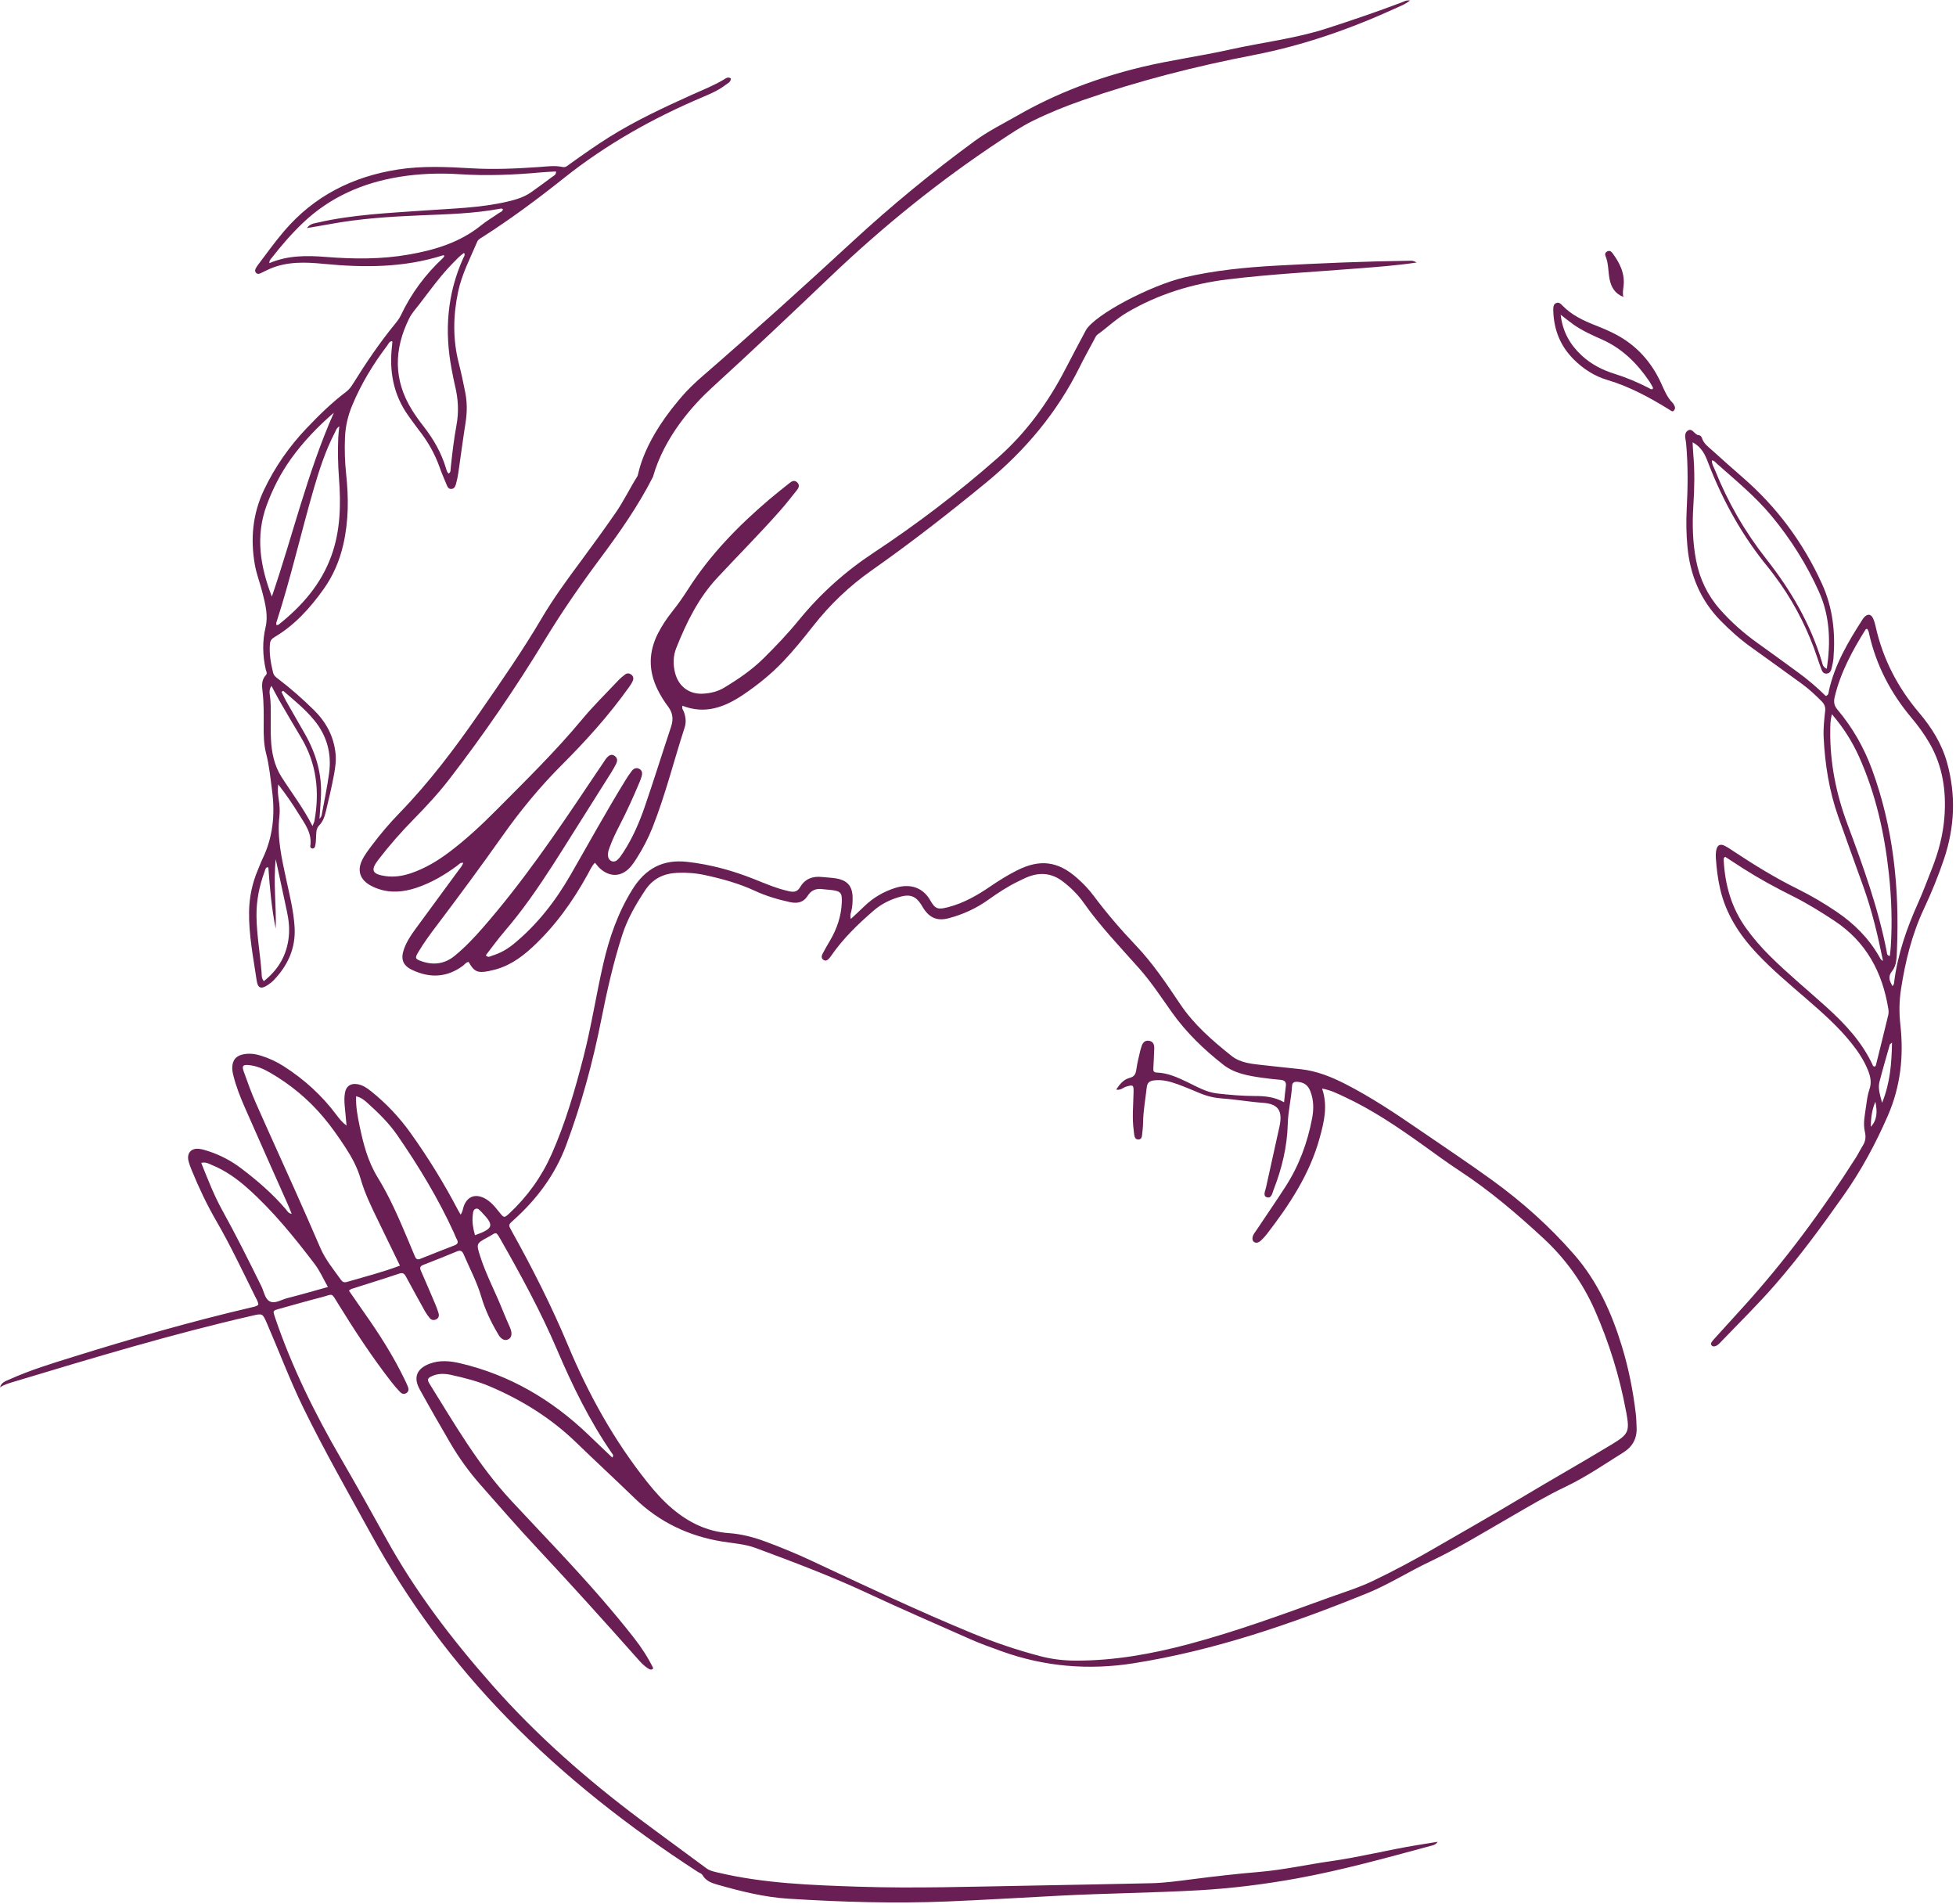 <?xml version="1.0" encoding="UTF-8" standalone="no"?><svg xmlns="http://www.w3.org/2000/svg" xmlns:xlink="http://www.w3.org/1999/xlink" fill="#691e54" height="935.8" preserveAspectRatio="xMidYMid meet" version="1" viewBox="0.0 -0.2 961.7 935.8" width="961.7" zoomAndPan="magnify"><g id="change1_1"><path d="M0,681.75c0.68-2.52,2.88-3.09,4.82-3.96c10.04-4.52,20.56-7.72,31.05-10.99c28.85-8.99,57.87-17.35,87.3-24.24 c1.26-0.3,2.57-0.42,3.85-1.38c-0.05-1.53-0.97-2.85-1.64-4.22c-6.15-12.44-12.09-25-19.05-37.03 c-4.57-7.89-8.48-16.13-11.94-24.57c-0.66-1.6-1.3-3.24-1.71-4.91c-0.91-3.78,1.27-6.32,5.13-5.94c1.56,0.16,3.11,0.66,4.62,1.15 c5.83,1.9,11.21,4.71,16.08,8.4c7.98,6.03,15.53,12.55,22.05,20.19c0.7,0.82,1.16,1.99,2.85,2.21c-0.72-1.75-1.33-3.32-2.01-4.86 c-6.98-15.73-14.02-31.43-20.93-47.19c-2.26-5.16-4.36-10.4-5.72-15.9c-0.35-1.41-0.64-2.82-0.55-4.28 c0.22-3.55,1.98-5.5,5.52-6.19c2.92-0.57,5.77-0.19,8.56,0.67c4.03,1.25,7.81,3.02,11.36,5.3c9.96,6.4,18.6,14.22,25.7,23.72 c1.44,1.93,2.93,3.81,5.05,5.37c-0.3-3.24-0.62-6.47-0.91-9.71c-0.19-2.17-0.26-4.35,0.14-6.49c0.59-3.19,2.73-4.66,5.95-4.19 c2.68,0.39,4.85,1.87,6.88,3.5c7.39,5.91,13.83,12.73,19.34,20.42c8.68,12.14,16.51,24.8,23.42,38.03 c0.33,0.63,0.71,1.23,1.27,2.19c1.01-1.4,1.07-2.82,1.52-4.08c1.7-4.73,5.49-6.29,10.03-4.06c3.21,1.58,5.36,4.35,7.54,7.05 c2.24,2.77,2.3,2.85,4.87,0.47c8.91-8.29,15.87-18.03,20.79-29.13c6.81-15.38,11.46-31.5,15.65-47.76 c3.86-14.99,6.2-30.31,9.64-45.39c2.97-13.03,7.25-25.47,14.43-36.98c6.4-10.26,14.95-14.84,26.85-13.53 c11.43,1.27,22.4,4.28,33.06,8.53c5.64,2.25,11.2,4.65,17.19,5.95c2.51,0.54,4.07,0.14,5.39-2.11c2.4-4.08,6.17-5.42,10.75-4.92 c2.3,0.26,4.63,0.31,6.91,0.7c5.6,0.96,8.04,3.84,8.1,9.5c0.02,2.31-0.1,4.63-0.71,6.89c-0.26,0.96-0.63,1.91-0.18,3.55 c2.4-2.25,4.61-4.26,6.75-6.34c4.35-4.2,9.41-7.13,15.18-8.95c7.65-2.4,13.78,0.16,17.15,6.16c2.48,4.42,3.91,4.6,9.01,3.26 c7.54-1.99,14.15-5.79,20.51-10.13c4.19-2.86,8.47-5.54,13-7.83c11.44-5.79,20.37-4.62,29.89,3.91c2.81,2.52,5.44,5.22,7.7,8.24 c6.42,8.59,13.37,16.73,20.77,24.48c8.45,8.84,15.21,18.94,21.97,29.03c6.79,10.13,15.87,17.98,25.27,25.47 c4.6,3.67,10.46,3.94,16.06,4.61c6.03,0.72,12.08,1.25,18.12,1.94c7.73,0.89,14.83,3.72,21.69,7.22 c12.66,6.47,24.45,14.33,36.14,22.35c12.05,8.27,24.22,16.36,36.06,24.92c14.8,10.71,28.38,22.83,40.41,36.65 c11.46,13.16,18.43,28.63,23.45,45.08c3.3,10.8,5.49,21.88,6.82,33.1c0.27,2.29,0.31,4.62,0.41,6.93 c0.22,5.25-2.03,9.32-6.39,12.04c-9.44,5.9-18.62,12.24-28.72,17.03c-9.16,4.34-17.82,9.56-26.6,14.61 c-13.28,7.64-26.35,15.7-40.22,22.26c-10.32,4.88-19.96,11.1-30.57,15.4c-37.18,15.1-75.03,28.13-114.8,34.42 c-22.03,3.48-43.86,1.71-65.01-5.94c-5.16-1.87-10.35-3.71-15.36-5.93c-16.91-7.51-33.89-14.84-50.66-22.67 c-17.82-8.32-36.24-15.23-54.67-22.08c-5.35-1.99-10.99-2.33-16.56-3.22c-16.43-2.65-30.95-9.54-42.91-21.13 c-9.56-9.27-19.34-18.29-28.9-27.55c-12.33-11.94-26.62-20.81-42.32-27.52c-6.14-2.63-12.6-4.25-19.09-5.69 c-3.09-0.68-6.33-0.85-9.39,0.52c-2.35,1.06-2.64,1.7-1.24,3.95c12.3,19.75,23.9,39.89,39.94,57.16 c14.87,16,30.12,31.66,44.44,48.19c5.5,6.35,10.87,12.79,16.04,19.4c3.66,4.68,6.9,9.63,9.52,14.96c-0.95,1.17-1.83,0.53-2.66,0.02 c-1.86-1.16-3.35-2.75-4.79-4.38c-16.52-18.62-33.19-37.09-50.19-55.27c-9.29-9.93-18.21-20.21-27.21-30.41 c-5.66-6.42-10.68-13.33-14.99-20.73c-5.1-8.75-10.16-17.52-15.04-26.39c-3.21-5.82-1.4-10.19,4.94-12.55 c4.94-1.84,9.95-1.39,14.96-0.21c24.45,5.73,45.24,18,63.23,35.3c3.84,3.69,7.7,7.36,11.58,11.06c0.87-1.08,0.18-1.63-0.19-2.16 c-10.98-15.92-19.42-33.2-26.98-50.91c-8.03-18.8-17.79-36.69-27.89-54.41c-2.15-3.78-2.05-3.19-5.18-1.35 c-0.37,0.22-0.76,0.41-1.14,0.62c-5.47,2.99-5.55,3.02-3.6,9.15c2.95,9.25,7.59,17.82,11.15,26.82c1.06,2.69,2.26,5.32,3.4,7.98 c0.46,1.07,0.87,2.14,0.87,3.33c-0.01,1.25-0.44,2.24-1.63,2.82c-1.2,0.59-2.28,0.29-3.24-0.45c-1.06-0.81-1.63-2.01-2.28-3.14 c-3.22-5.52-5.9-11.29-7.71-17.42c-2.14-7.26-5.7-13.9-8.66-20.81c-0.72-1.69-1.61-2.12-3.34-1.4c-5.47,2.27-10.97,4.48-16.5,6.61 c-1.67,0.64-1.78,1.49-1.13,2.97c2.39,5.42,4.72,10.88,7.03,16.34c0.62,1.46,1.18,2.96,1.62,4.48c0.34,1.19,0.08,2.36-1.14,2.97 c-1.14,0.57-2.33,0.44-3.16-0.55c-0.92-1.1-1.77-2.3-2.47-3.55c-3.1-5.56-6.14-11.15-9.18-16.74c-0.74-1.36-1.38-2.3-3.33-1.65 c-7.81,2.62-15.68,5.04-23.53,7.55c-0.38,0.12-0.69,0.46-1.26,0.86c2.58,3.72,5.1,7.41,7.68,11.06 c7.36,10.41,14.17,21.15,19.73,32.64c0.57,1.17,1.12,2.35,1.6,3.56c0.47,1.18,0.4,2.31-0.76,3.07c-1.17,0.77-2.3,0.34-3.14-0.55 c-1.49-1.57-2.91-3.21-4.24-4.92c-9.52-12.24-18.01-25.18-26.14-38.36c-3.65-5.92-2.29-4.78-8.4-3.22 c-6.86,1.76-13.66,3.72-20.49,5.62c-3.39,0.94-3.3,0.93-2.17,4.28c8.25,24.35,19.59,47.25,32.47,69.44 c7.55,13.01,14.91,26.13,22.18,39.3c14.41,26.12,32.41,49.59,52.1,71.9c21.84,24.76,46.48,46.37,72.83,66.11 c10.77,8.06,21.68,15.94,32.47,23.98c1.72,1.28,3.64,1.63,5.61,2.1c22.68,5.38,45.79,6.19,68.95,6.96 c28.09,0.93,56.14-0.04,84.21-0.51c19.97-0.33,39.93-0.78,59.9-1.19c6.67-0.14,13.27-1.07,19.86-1.91 c11.05-1.42,22.1-2.71,33.21-3.63c11.97-1,23.72-3.66,35.6-5.34c14.04-1.99,27.8-5.49,41.78-7.79c3.26-0.54,6.52-1.05,10.46-1.69 c-1.09,1.54-2.2,1.68-3.14,1.93c-21.91,5.9-43.77,12.02-66.12,16.08c-15.94,2.89-31.99,4.9-48.2,5.82 c-22.68,1.28-45.4,1.47-68.08,2.64c-18.5,0.96-36.98,2.09-55.49,2.86c-26.07,1.08-52.09,0.27-78.09-1.35 c-11.88-0.74-23.42-3.62-34.83-6.87c-2.9-0.83-5.8-1.77-7.49-4.73c-0.44-0.78-1.63-1.14-2.48-1.69 c-33.73-21.89-65.26-46.55-93.39-75.36c-26.53-27.17-48.93-57.45-67.23-90.77c-11.21-20.41-22.76-40.63-33.01-61.56 c-6.68-13.65-12.01-27.89-18.05-41.81c-2.18-5.02-2.14-4.97-7.43-3.76C84.33,655.63,45.59,667.33,6.84,679 C4.51,679.7,2.14,680.37,0,681.75z M631.34,541.62c0.33-3.05,0.53-5.5,0.87-7.93c0.29-2.05-0.59-2.91-2.56-3.08 c-3.02-0.27-6.05-0.59-9.05-1.02c-6.76-0.96-13.61-2.09-19.12-6.4c-9.48-7.42-18.14-15.72-25.17-25.6 c-5.28-7.42-10.28-15.08-16.34-21.9c-9.32-10.49-19.05-20.61-27.16-32.13c-2.83-4.03-6.36-7.49-10.3-10.5 c-5.17-3.95-10.78-4.61-16.79-2.34c-1.75,0.66-3.43,1.54-5.12,2.35c-5.23,2.52-10.06,5.72-14.77,9.08 c-5.84,4.16-12.26,7.09-19.16,8.95c-5.72,1.55-9.47,0.04-12.68-4.85c-0.4-0.6-0.72-1.26-1.11-1.86c-2.56-3.96-5.37-5.12-9.99-3.87 c-4.94,1.33-9.45,3.52-13.37,6.91c-7.69,6.64-14.95,13.67-20.78,22.06c-0.33,0.47-0.64,0.97-1.04,1.39 c-0.71,0.74-1.5,1.48-2.63,0.87c-1.32-0.72-1.23-1.95-0.68-3.02c1.12-2.19,2.37-4.31,3.62-6.43c3.44-5.83,5.6-12.06,5.87-18.86 c0.2-4.8-0.48-5.56-5.11-6.16c-1.43-0.19-2.89-0.21-4.32-0.41c-3.17-0.44-5.59,0.46-7.37,3.31c-2.02,3.22-5.01,3.86-8.7,3.06 c-5.96-1.3-11.77-3.02-17.29-5.58c-7.79-3.61-16-5.86-24.35-7.68c-4.55-0.99-9.14-1.35-13.8-1.13c-6.63,0.31-11.9,2.81-15.7,8.52 c-4.58,6.9-8.7,13.99-11.26,21.92c-4.45,13.78-7.61,27.88-10.42,42.07c-4.15,20.88-9.74,41.35-17.18,61.32 c-5.44,14.61-14.44,26.6-25.92,36.9c-2.6,2.33-2.6,2.25-0.78,5.52c10.14,18.2,19.54,36.76,27.59,56 c10.09,24.13,22.68,46.85,39.05,67.35c3.71,4.64,7.65,9.07,12.2,12.92c8.05,6.81,17.16,11.29,27.79,12.04 c6.29,0.44,12.22,2,18.09,4.18c7.6,2.82,15.08,5.89,22.42,9.32c26.32,12.3,52.56,24.77,79.44,35.82 c10.85,4.46,21.92,8.21,33.26,11.18c5.61,1.47,11.36,2.16,17.17,2.18c19.09,0.07,37.64-3.27,56.04-8.19 c23.36-6.25,46.02-14.55,68.7-22.79c7.2-2.61,14.59-4.86,21.47-8.15c10.42-4.99,20.65-10.45,30.64-16.25 c14-8.13,28.11-16.07,42-24.42c14.87-8.94,30-17.44,44.84-26.44c8.41-5.1,8.93-6.25,7.21-15.83c-0.05-0.28-0.14-0.56-0.19-0.85 c-3.16-16.99-8.26-33.36-15.21-49.19c-5.97-13.61-14.47-25.41-25.28-35.43c-12.95-12-26.38-23.46-41.2-33.18 c-6.04-3.96-11.88-8.26-17.75-12.47c-12.47-8.94-25.14-17.55-39.13-24.04c-3.34-1.55-6.63-3.24-10.8-3.96 c2.92,8.52,0.97,16.38-1.17,24.2c-4.87,17.8-14.83,32.83-25.91,47.22c-0.7,0.92-1.5,1.77-2.3,2.6c-0.5,0.51-1.04,1.03-1.66,1.38 c-0.77,0.44-1.64,0.56-2.45-0.04c-0.81-0.61-0.83-1.47-0.67-2.35c0.25-1.33,1.16-2.31,1.88-3.39c4.74-7.1,9.57-14.13,14.21-21.3 c6.69-10.33,10.89-21.68,13.17-33.73c0.84-4.43,0.84-8.87-0.86-13.25c-1.13-2.93-2.98-4.33-6.08-4.64 c-1.85-0.19-2.83,0.27-2.94,2.11c-0.36,6.21-1.93,12.28-2.09,18.52c-0.29,11.26-2.91,22.04-7,32.48c-0.61,1.57-1,4.45-3.42,3.56 c-1.88-0.69-0.64-3.1-0.3-4.66c2.16-10.03,4.48-20.03,6.64-30.06c1.67-7.76-0.58-11.16-8.25-11.67 c-6.65-0.45-13.19-1.67-19.83-2.11c-3.77-0.25-7.43-1.1-10.94-2.56c-3.74-1.55-7.46-3.15-11.26-4.52 c-3.67-1.32-7.44-2.32-11.42-1.82c-2.08,0.26-3.3,1.05-3.56,3.45c-0.64,5.75-1.71,11.44-1.8,17.25c-0.03,2.16-0.3,4.33-0.53,6.49 c-0.12,1.1-0.67,1.93-1.95,1.85c-1.01-0.06-1.55-0.74-1.75-1.64c-0.19-0.84-0.23-1.72-0.35-2.58c-0.89-6.35-0.22-12.71-0.1-19.07 c0.07-3.48-0.19-3.69-3.57-2.7c-1.53,0.44-2.76,1.97-4.99,1.46c1.83-2.73,3.71-4.99,6.64-5.74c2.48-0.63,3.02-2.11,3.32-4.34 c0.4-3,1.2-5.95,1.86-8.91c0.16-0.7,0.42-1.38,0.62-2.08c0.53-1.85,1.58-3.21,3.68-2.91c2.14,0.3,2.69,1.93,2.61,3.85 c-0.13,3.18-0.24,6.36-0.44,9.54c-0.09,1.35,0.06,2.17,1.73,2.23c5.33,0.18,10.06,2.34,14.78,4.59c4.81,2.3,9.48,5.09,14.92,5.7 c6.04,0.68,12.09,1.21,18.17,1.23C621.62,538.54,626.48,538.89,631.34,541.62z M196.64,621.94c-3.76-7.76-7.29-15.03-10.83-22.3 c-3.23-6.64-6.48-13.29-8.51-20.39c-1.62-5.66-4.37-10.67-7.54-15.53c-3.41-5.21-6.98-10.31-11.01-15.06 c-7.36-8.69-16.05-15.84-25.89-21.55c-3.25-1.89-6.72-3.41-10.55-3.76c-2.89-0.26-3.47,0.36-2.47,3.18 c1.83,5.18,3.71,10.35,5.92,15.37c6.36,14.42,12.93,28.75,19.36,43.14c4.19,9.37,8.32,18.77,12.39,28.2 c2.5,5.79,6.5,10.57,10.09,15.64c0.76,1.08,1.61,1.47,2.95,1.07C179.13,627.44,187.82,625.25,196.64,621.94z M98.93,571.41 c3.27,8.13,6.28,15.96,10.34,23.28c6.8,12.26,13.04,24.81,19.24,37.38c1.27,2.57,1.72,6.19,4.09,7.41c2.63,1.36,5.8-0.86,8.7-1.59 c6.53-1.63,12.98-3.54,19.93-5.46c-2.3-4.05-3.99-7.96-6.48-11.24c-10.07-13.23-20.52-26.17-32.99-37.28 c-5.32-4.74-11.09-8.82-17.73-11.51C102.62,571.82,101.24,570.88,98.93,571.41z M175.08,538.67c-0.17,5.2,0.73,9.76,1.65,14.26 c1.84,8.92,4.06,17.67,8.95,25.62c5.84,9.49,10.29,19.73,14.61,29.99c1.23,2.93,2.48,5.86,3.68,8.8c0.51,1.26,1.18,1.84,2.64,1.26 c5.63-2.27,11.28-4.47,16.93-6.67c1.58-0.61,1.88-1.53,1.04-3c-0.57-1-0.93-2.12-1.41-3.17c-7.72-16.89-17.32-32.7-27.84-47.95 c-4.04-5.86-9.12-10.84-14.39-15.59C179.39,540.8,177.76,539.33,175.08,538.67z M233.53,606.98c9.15-3.27,9.55-4.8,3.4-11.2 c-0.1-0.1-0.19-0.22-0.29-0.31c-0.84-0.74-1.57-1.99-2.86-1.44c-1.16,0.5-1.21,1.88-1.33,2.98 C232.05,600.3,232.56,603.53,233.53,606.98z"/><path d="M696.49,128.85c-10.27,1.53-19.78,2.18-29.28,2.93c-21.2,1.68-42.44,2.77-63.56,5.35c-17.59,2.15-34.16,7.27-49.51,16.26 c-5.28,3.1-9.65,7.35-14.57,10.89c-0.76,0.54-1.16,1.64-1.63,2.52c-2.39,4.46-4.87,8.88-7.11,13.42 c-11.12,22.41-26.83,41.1-46.09,56.9c-18.24,14.96-36.83,29.47-56.15,43.03c-11,7.72-20.56,16.87-28.83,27.41 c-4.65,5.92-9.37,11.76-14.56,17.23c-5.91,6.23-12.51,11.57-19.61,16.38c-9.25,6.26-18.9,9.92-30.04,5.55 c-0.47,1.35,0.38,2.12,0.7,3.02c0.89,2.52,1.22,5.03,0.37,7.65c-5.32,16.36-9.44,33.1-15.79,49.13c-2.14,5.4-4.81,10.52-7.94,15.4 c-0.78,1.22-1.58,2.43-2.5,3.55c-4.42,5.41-10.34,5.85-15.48,1.16c-0.84-0.77-1.52-1.73-2.4-2.75c-1.65,1.73-2.54,3.86-3.63,5.83 c-7.31,13.27-16.04,25.44-27.21,35.77c-5.94,5.5-12.45,9.9-20.56,11.46c-0.28,0.05-0.56,0.15-0.84,0.21 c-5.48,1.06-7.21,0.28-9.85-4.48c-1.27,0.07-1.9,1.18-2.78,1.83c-7.89,5.86-16.28,6.19-24.96,2.09c-4.69-2.22-5.81-5.4-4.01-10.38 c1.29-3.58,3.38-6.72,5.6-9.75c7-9.58,14.05-19.12,21.06-28.69c0.84-1.15,1.9-2.17,2.41-3.84c-1.39-0.26-2.11,0.78-2.93,1.39 c-6.2,4.58-12.79,8.47-20.14,10.91c-6.33,2.1-12.73,2.68-19.14,0.35c-1.48-0.54-2.96-1.21-4.28-2.07 c-4.36-2.82-5.53-6.95-3.33-11.65c1.29-2.77,3.17-5.18,4.99-7.61c4.18-5.56,8.69-10.85,13.53-15.83 c14.67-15.11,27.28-31.87,39.23-49.13c10.62-15.34,21.29-30.65,30.77-46.76c5.73-9.72,12.43-18.84,19.15-27.9 c5.78-7.78,11.45-15.64,16.98-23.6c4.06-5.83,7.1-12.26,10.89-18.25c0.53-0.84,2.15-17.55,23.97-41.52c2.5-2.61,5.14-5.1,7.87-7.46 c25.05-21.7,49.63-43.92,73.99-66.39c19.05-17.57,39.05-34.01,59.98-49.33c6.67-4.88,14-8.5,21.12-12.57 c19.1-10.94,39.44-18.56,60.81-23.72c14.36-3.46,29-5.38,43.39-8.6c15.79-3.53,31.95-5.34,47.44-10.32 C664.54,9.82,677,5.6,689.3,0.93c1.03-0.39,2.02-1.12,3.95-0.89c-2.14,1.75-4.2,2.51-6.14,3.4c-22.68,10.4-46.05,18.65-70.63,23.4 c-28.71,5.54-57,12.75-84.63,22.39c-8.2,2.86-16.26,6.13-24.03,9.96c-5.68,2.8-10.99,6.39-16.29,9.9 c-29.65,19.61-57.2,41.87-82.92,66.38c-19.38,18.47-38.82,36.88-58.6,54.92c-9.04,8.25-23.35,23.95-28.96,43.79 c-7.22,14.26-16.37,27.28-25.88,40.05c-9.68,13-18.9,26.29-27.32,40.17c-14.35,23.63-29.98,46.42-46.87,68.33 c-5.4,7-11.41,13.47-17.59,19.77c-6.19,6.31-12.03,12.93-17.4,19.94c-3.9,5.09-3.04,7.07,3.43,8c4.37,0.63,8.63-0.03,12.81-1.47 c6.78-2.33,12.84-5.95,18.54-10.23c8.47-6.36,16.17-13.59,23.62-21.09c14.28-14.37,28.75-28.54,41.73-44.15 c5.63-6.78,11.97-12.97,18.02-19.39c0.98-1.04,2.12-1.97,3.27-2.82c0.88-0.65,1.9-0.62,2.84,0.02c1.13,0.77,1.37,1.94,0.91,3.06 c-0.48,1.18-1.24,2.28-1.99,3.33c-9.77,13.71-21.03,26.18-32.9,38.05c-10.9,10.89-20.58,22.7-29.45,35.26 c-10.35,14.65-21.02,29.08-31.84,43.4c-3.32,4.39-6.61,8.8-9.4,13.54c-1.64,2.77-1.47,3.25,1.6,4.33 c5.88,2.08,11.42,1.4,16.33-2.61c5.17-4.22,9.73-9.06,14.11-14.09c19.25-22.1,35.76-46.2,52.01-70.51 c2.49-3.73,5.01-7.44,7.52-11.15c0.41-0.6,0.78-1.23,1.27-1.75c1.07-1.12,2.3-1.88,3.81-0.78c1.42,1.04,1.42,2.44,0.69,3.87 c-0.72,1.42-1.48,2.82-2.33,4.16c-6.46,10.29-12.95,20.56-19.44,30.84c-3.17,5.02-6.31,10.04-9.53,15.02 c-7.23,11.18-14.77,22.14-23.49,32.25c-3.28,3.8-6.21,7.91-9.28,11.84c1.24,1.4,2.19,0.48,3,0.24c3.92-1.18,7.44-3.13,10.62-5.73 c11.58-9.48,20.59-21.07,28.02-33.96c8.95-15.54,17.59-31.27,27-46.55c0.98-1.6,2.02-3.17,3.17-4.65c0.98-1.26,2.34-1.77,3.83-0.88 c1.33,0.79,1.36,2.16,1.02,3.47c-0.28,1.11-0.74,2.19-1.19,3.26c-2.91,6.94-6,13.79-9.46,20.48c-1.93,3.73-3.77,7.49-5.2,11.45 c-0.5,1.38-0.93,2.77-0.7,4.24c0.37,2.34,2.76,3.37,4.51,1.82c1.17-1.03,2.08-2.4,2.94-3.72c4.62-7.07,7.96-14.79,10.68-22.73 c4.46-12.99,8.54-26.11,12.88-39.15c1.2-3.6,0.83-6.77-1.47-9.81c-2.01-2.65-3.76-5.49-5.23-8.49c-4.52-9.22-4.41-18.4,0.25-27.53 c1.98-3.88,4.41-7.48,7.12-10.88c2.8-3.51,5.36-7.18,7.78-10.97c10.78-16.88,24.6-31.01,39.76-43.93c3.3-2.81,6.73-5.48,10.12-8.19 c1.07-0.85,2.27-1.44,3.52-0.37c1.42,1.22,1.04,2.63,0.07,3.85c-2.79,3.51-5.56,7.04-8.53,10.4 c-9.97,11.28-20.62,21.93-30.86,32.96c-9.2,9.91-15.02,21.88-19.98,34.28c-1.59,3.97-1.66,8.18-0.58,12.38 c1.7,6.57,6.94,10.52,13.75,10.13c3.64-0.21,7.15-1.03,10.33-2.94c6.96-4.19,13.65-8.74,19.45-14.48 c6.07-6.01,11.95-12.19,17.36-18.82c10.51-12.88,22.72-23.82,36.61-32.99c21.39-14.13,41.77-29.65,61.01-46.6 c14.05-12.37,24.91-27.31,33.48-43.94c3.25-6.3,6.6-12.55,9.92-18.81c4.44-7.87,32.13-22.18,48.29-25.99 c14.98-3.54,30.22-5,45.55-5.85c21.67-1.2,43.36-2.09,65.06-2.39C693.77,127.97,694.78,127.76,696.49,128.85z"/><path d="M218.56,125.49c-0.32-0.07-0.61-0.24-0.83-0.17c-19.28,6.15-38.99,6.09-58.85,4.15c-8.82-0.86-17.64-1.16-26.07,2.41 c-1.59,0.68-3.12,1.5-4.69,2.24c-0.84,0.4-1.69,0.48-2.34-0.33c-0.5-0.63-0.4-1.37-0.05-2.04c0.34-0.64,0.73-1.25,1.17-1.82 c4.19-5.53,8.23-11.18,12.74-16.47c14.75-17.31,33.66-26.83,55.92-30.33c12.12-1.9,24.24-1.29,36.37-0.59 c11.01,0.64,21.98,0.14,32.95-0.62c3.88-0.27,7.79-0.87,11.65-0.04c1.62,0.35,2.45-0.62,3.45-1.33 c6.47-4.63,12.96-9.24,19.71-13.46c12.91-8.06,26.68-14.46,40.51-20.71c5.27-2.38,10.66-4.48,15.64-7.46 c1.08-0.65,2.15-1.56,3.51-0.54c-0.03,1.85-1.6,2.37-2.68,3.2c-3.35,2.58-7.21,4.26-11.07,5.89 c-24.5,10.35-47.49,23.26-68.35,39.87c-13.02,10.37-26.37,20.28-40.41,29.23c-0.85,0.54-1.75,0.98-2.19,2.01 c-3.44,8.1-7.58,15.92-9.42,24.66c-2.48,11.79-2.66,23.51,0.37,35.24c1.19,4.62,2.16,9.29,3.1,13.97c1.02,5.01,1,10.03,0.2,15.1 c-1.31,8.28-2.38,16.6-3.59,24.89c-0.25,1.71-0.62,3.41-1.07,5.09c-0.34,1.26-0.84,2.6-2.46,2.62c-1.42,0.02-1.84-1.22-2.28-2.28 c-1.16-2.81-2.38-5.59-3.39-8.45c-2.34-6.62-5.77-12.6-10.09-18.11c-1.78-2.28-3.43-4.66-5.13-7c-7.53-10.4-9.6-22.09-8.14-34.61 c0.07-0.57,0.12-1.15,0.15-1.72c0.01-0.14-0.07-0.28-0.11-0.45c-1.43,0-1.78,1.3-2.42,2.15c-6.93,9.12-12.84,18.85-17.23,29.46 c-2.07,5-3.29,10.17-3.52,15.57c-0.26,6.08-0.08,12.13,0.57,18.2c1.25,11.56,1.22,23.1-1.4,34.52c-1.83,7.99-4.98,15.39-9.76,22.06 c-6.63,9.24-14.13,17.6-24.04,23.46c-1.4,0.83-2.13,1.77-2.27,3.37c-0.42,4.83,0.41,9.51,1.56,14.16c0.38,1.52,1.59,2.35,2.74,3.23 c6.11,4.65,11.85,9.74,17.32,15.12c5.95,5.85,9.74,12.84,10.63,21.29c0.37,3.52-0.12,6.97-0.74,10.35 c-1.12,6.11-2.57,12.15-4.02,18.19c-0.6,2.51-1.4,4.96-3.33,6.93c-1.64,1.67-1.36,4.03-1.49,6.14c-0.08,1.45-0.13,2.88-0.54,4.27 c-0.19,0.63-0.71,0.94-1.3,0.89c-0.64-0.06-1.09-0.58-1-1.2c0.99-6.36-2.74-11.01-5.75-15.9c-2.92-4.76-6.08-9.37-10.01-14.42 c-0.39,3.01-0.07,5.24,0.25,7.44c0.4,2.74,0.66,5.51,0.34,8.22c-1.25,10.54,1.13,20.67,3.3,30.82c1.69,7.91,3.73,15.76,4.17,23.89 c0.56,10.2-3.35,18.59-10.21,25.82c-0.89,0.93-1.95,1.74-3.03,2.45c-3.2,2.11-4.84,1.62-5.4-2.16 c-1.66-11.29-3.94-22.52-3.75-34.01c0.12-7.01,1.52-13.78,4.25-20.25c0.79-1.86,1.47-3.78,2.35-5.6 c5.15-10.65,6.24-21.85,4.72-33.43c-0.81-6.16-1.37-12.33-2.94-18.39c-1.13-4.34-1.23-8.86-1.2-13.36 c0.04-5.64,0.12-11.27-0.53-16.9c-0.33-2.83-0.68-5.82,1.6-8.23c0.88-0.93,0.13-1.94-0.07-2.87c-1.52-6.88-1.7-13.77-0.08-20.63 c1.39-5.87-0.12-11.45-1.51-17.04c-1.15-4.63-2.93-9.08-3.76-13.8c-2.23-12.74-1.07-25.01,4.55-36.82 c5.35-11.21,12.35-21.24,20.89-30.21c6.09-6.4,12.38-12.59,19.45-17.92c1.43-1.08,2.44-2.43,3.36-3.91 c6.41-10.33,13.23-20.38,20.95-29.79c1-1.22,1.96-2.54,2.63-3.96c5.08-10.72,12.02-20.07,20.7-28.13 C218.13,126.28,218.31,125.86,218.56,125.49z M150.93,111.9c1.44-2.06,3.32-2.24,5.12-2.65c17.42-4.01,35.23-4.73,52.96-6 c13.56-0.97,27.18-1.24,40.5-4.35c4.1-0.96,8.13-2.14,11.62-4.6c3.55-2.5,7.04-5.07,10.52-7.67c0.73-0.54,1.85-0.9,1.72-2.54 c-2.45,0.15-4.86,0.22-7.26,0.44c-13.42,1.24-26.86,1.77-40.32,0.9c-9.86-0.64-19.66-0.28-29.42,1.3 c-18.01,2.93-34.08,9.93-47.41,22.61c-5.56,5.29-10.59,11.09-15.3,17.16c-0.51,0.66-1.27,1.2-1.22,2.65 c8.99-3.84,18.32-3.82,27.69-3.06c13.75,1.1,27.46,1.21,41.09-1.2c12.79-2.26,25.01-5.97,35.36-14.35 c2.69-2.18,5.72-3.92,8.57-5.92c0.78-0.54,1.9-0.76,2.14-1.91c-0.46-0.54-1.05-0.39-1.56-0.29c-12.85,2.4-25.88,2.69-38.88,3.23 c-15.03,0.62-30.04,1.59-44.87,4.35C158.29,110.68,154.61,111.27,150.93,111.9z M220.58,232.59c1.12-0.61,0.91-1.74,1.01-2.68 c0.74-7.05,1.55-14.09,2.84-21.06c1.21-6.52,0.88-12.94-0.7-19.36c-0.65-2.67-1.13-5.38-1.65-8.07 c-3.61-18.82-2.25-37.13,5.69-54.75c0.33-0.73,1.05-1.46,0.39-2.57c-2.17,1.48-3.91,3.42-5.71,5.26 c-5.99,6.12-10.96,13.08-16.16,19.84c-1.76,2.29-3.79,4.48-5.06,7.03c-7.57,15.19-7.86,30.28,1.28,45.02 c1.75,2.82,3.71,5.53,5.76,8.15c4.85,6.22,8.72,12.94,10.99,20.53C219.54,230.86,219.75,231.89,220.58,232.59z M135.95,307.12 c0.5-0.13,0.84-0.12,1.04-0.28c11.38-9.06,20.75-19.68,25.84-33.57c4.59-12.51,4.83-25.48,3.83-38.53 c-0.51-6.65-0.62-13.28-0.35-19.93c0.07-1.72,0.32-3.44,0.52-5.44c-1.46,0.94-1.72,2.13-2.23,3.13 c-4.47,8.64-7.5,17.83-10.21,27.13c-6.41,22.05-11.45,44.49-18.56,66.34C135.75,306.21,135.88,306.51,135.95,307.12z M164.14,202.68c-7.86,6.78-15.05,14.26-21.13,22.75c-5,6.98-8.87,14.57-11.85,22.6c-5.66,15.25-3.25,30.13,2.5,45.04 C143.97,262.92,151.19,231.92,164.14,202.68z M153.65,405.85c0.56-1.45,0.85-1.97,0.95-2.53c2.61-14.43,1.1-28.2-6.58-41 c-3.64-6.07-7.21-12.19-10.77-18.32c-1.27-2.2-2.4-4.48-3.78-7.06c-1.13,1.71-1.02,3.14-0.8,4.54c0.54,3.45,0.44,6.92,0.46,10.39 c0.02,3.76-0.1,7.53,0.09,11.28c0.33,6.56,1.58,12.88,5.19,18.57C143.37,389.52,149.06,396.82,153.65,405.85z M135.56,456.31 c-2.01-9.98-2.92-20.08-3.62-30.14c-0.5,0-0.66-0.05-0.76,0.01c-0.71,0.4-0.78,1.19-1.02,1.84c-2.62,7.11-4.15,14.41-4.05,22.06 c0.11,9.29,1.77,18.42,2.49,27.64c0.1,1.34-0.13,2.85,1.11,4.38c7.23-5.7,11.31-12.87,12.26-21.74c0.45-4.18,0-8.38-0.89-12.51 c-1.84-8.56-3.67-17.12-5.5-25.67C134.29,433.62,135.93,444.95,135.56,456.31z M139.23,339.38c-0.28,0.17-0.56,0.34-0.84,0.51 c0.75,1.5,1.43,3.04,2.26,4.5c3.07,5.41,6.2,10.78,9.27,16.18c5.56,9.77,8.59,20.15,7.83,31.52c-0.23,3.41-0.38,6.84-0.67,10.26 c0.52-0.63,0.97-1.25,1.09-1.94c1.26-6.82,2.68-13.61,3.63-20.48c1.32-9.63-1.02-18.4-7.22-25.99 C150.09,348.44,144.59,343.98,139.23,339.38z"/><path d="M832.21,217.23c0.12,2.25,0.15,3.97,0.31,5.68c0.76,8.38,0.6,16.76,0.06,25.15c-0.59,9.12-0.41,18.22,1.34,27.23 c1.75,8.99,5.54,17.01,11.6,23.92c5.57,6.33,11.84,11.87,18.71,16.76c6.6,4.7,13.13,9.49,19.68,14.26 c4.91,3.57,9.52,7.51,13.75,11.68c1.54-0.48,1.35-1.67,1.55-2.59c2.86-12.81,9.38-23.89,16.36-34.75c0.31-0.49,0.63-0.99,1.02-1.4 c1.72-1.78,3.38-1.55,4.38,0.7c0.58,1.31,0.97,2.73,1.28,4.14c3.55,15.86,10.86,29.82,21.33,42.17 c6.15,7.26,11.13,15.22,13.7,24.42c4.44,15.91,3.8,31.76-1.45,47.39c-2.81,8.37-6.16,16.55-9.9,24.53 c-5.9,12.57-9.16,25.82-11.26,39.47c-0.91,5.9-0.99,11.6-0.32,17.58c1.71,15.3,0.11,30.25-6.14,44.61 c-5.98,13.72-13.01,26.81-21.62,39.03c-10.66,15.14-21.62,30.08-33.8,44.07c-8.46,9.72-17.67,18.74-26.58,28.03 c-0.89,0.93-1.75,1.97-3.11,2.27c-0.57,0.13-1.17,0.07-1.57-0.46c-0.4-0.52-0.34-1.09,0.02-1.59c0.42-0.58,0.88-1.15,1.36-1.68 c4.57-5.04,9.15-10.07,13.72-15.1c20.91-22.96,39.27-47.84,55.91-74.02c1.16-1.83,2.09-3.81,3.25-5.64 c1.38-2.18,1.74-4.25,1.11-6.92c-1.04-4.42,0.13-8.92,0.7-13.36c0.33-2.57,0.74-5.19,1.57-7.64c1.12-3.27,0.49-6.19-0.73-9.24 c-2.01-5.04-4.99-9.44-8.37-13.63c-6.48-8.04-14.19-14.83-21.97-21.56c-8.42-7.29-16.99-14.44-24.6-22.6 c-8.41-9.02-14.94-19.13-17.75-31.34c-1.14-4.95-1.77-9.97-2.11-15.02c-0.1-1.43-0.07-2.92,0.24-4.31c0.54-2.38,2-3,4.22-1.85 c1.54,0.79,2.97,1.79,4.42,2.75c10.14,6.71,20.48,13.06,31.4,18.45c6.62,3.26,12.97,7.03,19.09,11.17 c8.64,5.84,15.83,13.05,21.02,22.16c0.41,0.72,0.67,1.55,1.77,1.95c-2.54-12.58-5.47-24.91-9.8-36.88 c-4.08-11.28-8.14-22.57-12.15-33.87c-4.49-12.64-6.56-25.74-7.22-39.1c-0.21-4.36,0.27-8.68,0.74-12.99 c0.21-1.9-0.32-3.3-1.65-4.65c-3.06-3.1-6.22-6.06-9.74-8.62c-8.31-6.04-16.63-12.05-24.99-18.03 c-5.43-3.89-10.38-8.31-15.05-13.07c-9.95-10.16-15.02-22.49-16.29-36.49c-0.55-6.05-0.67-12.12-0.35-18.21 c0.57-10.84,0.7-21.69-0.3-32.53c-0.19-2.05-1.25-4.71,0.76-6.13c2.35-1.66,3.35,2.12,5.53,2.19c0.71,0.02,1.3,0.72,1.52,1.42 c0.88,2.81,3.21,4.4,5.23,6.22c4.94,4.46,9.91,8.89,14.93,13.25c16.75,14.56,29.63,31.96,38.83,52.15 c5.38,11.79,6.69,24.14,5.64,36.88c-0.09,1.15-0.36,2.28-0.61,3.41c-0.37,1.7-0.62,3.74-2.79,3.88c-1.99,0.13-2.39-1.86-2.93-3.29 c-1.18-3.1-2.13-6.29-3.3-9.4c-4.8-12.81-11.23-24.73-19.49-35.65c-0.96-1.27-1.9-2.56-2.91-3.79 c-12.71-15.45-22.29-32.7-29.49-51.32C838.45,223.6,836.88,219.73,832.21,217.23z M930.48,484.53c0.83-0.84,0.76-1.59,0.85-2.27 c1.73-13.47,6.13-26.11,11.66-38.44c2.54-5.67,4.7-11.51,6.98-17.29c3.2-8.12,5.39-16.5,6.04-25.21c0.94-12.65-0.8-24.8-7.23-36.02 c-2.6-4.54-5.67-8.73-9.02-12.72c-10.12-12.05-17.23-25.62-20.73-41.02c-0.22-0.97-0.32-2-1.17-2.71 c-0.24,0.16-0.56,0.27-0.69,0.49c-6.44,10.34-12.23,20.97-15.09,32.97c-0.59,2.47-0.37,4.29,1.35,6.32 c7.43,8.81,13.06,18.7,17.03,29.53c10.46,28.57,13.46,58.17,12.22,88.35c-0.15,3.58-0.06,7.68-2.28,10.45 C928.11,479.82,928.91,481.76,930.48,484.53z M921.59,524.08c0.56-0.05,0.69-0.51,0.79-0.91c2.02-8.13,4.05-16.26,6.01-24.41 c0.23-0.95,0.2-2.03,0.04-3.01c-2.91-18.1-10.94-33.05-26.59-43.37c-6.64-4.38-13.4-8.57-20.52-12.12 c-8.29-4.13-16.41-8.54-24.22-13.52c-3.01-1.92-5.98-3.88-8.85-5.75c-0.88,0.43-0.79,1.05-0.77,1.6 c0.63,12.09,3.76,23.34,10.89,33.32c3.55,4.96,7.51,9.52,11.83,13.81c8.84,8.77,18.46,16.67,27.68,25 c9.28,8.39,17.77,17.41,23.03,29C921,523.92,921.37,523.97,921.59,524.08z M900.67,350.86c-0.8,3.24-0.76,5.54-0.79,7.81 c-0.22,15.94,2.87,31.28,8.42,46.18c7.67,20.56,15.16,41.18,19.36,62.82c0.15,0.76-0.04,1.8,1.53,2.05 c0.15-1.52,0.34-3.03,0.44-4.54c0.78-12,0.36-23.97-0.93-35.92c-2.16-19.92-6.47-39.3-14.74-57.65 C910.68,364.37,906.5,357.67,900.67,350.86z M898.18,328.55c1.95-13.16,1.57-25.79-3.81-37.76c-6.07-13.51-13.9-25.96-23.39-37.4 c-8.01-9.64-17.65-17.51-26.94-25.76c-0.66-0.58-1.2-1.51-2.38-1.48c0,1.87,0.93,3.21,1.51,4.66c6.32,15.81,14.74,30.41,25.28,43.8 c11.99,15.23,21.66,31.74,27.29,50.43C896.09,326.21,896.16,327.67,898.18,328.55z M930.24,512.31c-0.69,0.61-1.02,0.75-1.08,0.97 c-1.72,6.09-3.52,12.16-5.08,18.29c-0.83,3.27,0.26,6.41,1.28,10.33C929.35,532.05,930.04,522.51,930.24,512.31z M919.8,553.72 c3.17-3.42,3.28-7.36,2.27-12.38C920.16,545.84,919.9,549.76,919.8,553.72z"/><path d="M763.69,152.55c0,0.29-0.01-0.15,0-0.58c0.03-1.32,0.06-2.72,1.57-3.25c1.31-0.46,2.19,0.49,2.98,1.32 c4.44,4.59,10.01,7.25,15.84,9.55c3.62,1.43,7.25,2.93,10.68,4.77c10.03,5.38,17.23,13.48,21.95,23.79 c1.57,3.42,2.91,6.94,5.65,9.67c0.49,0.49,0.82,1.19,1.08,1.85c0.28,0.72,0.04,1.45-0.49,1.99c-0.7,0.71-1.23,0.1-1.85-0.28 c-9.73-6.01-19.69-11.5-30.76-14.78c-6.33-1.87-11.83-5.4-16.52-10.06C767.4,170.15,764.01,162.37,763.69,152.55z M812.57,191.01 c0.26-0.46,0.07-0.83-0.14-1.2c-0.51-0.87-0.97-1.78-1.54-2.61c-6.04-8.88-13.42-16.19-23.43-20.6c-4.75-2.09-9.51-4.25-13.79-7.24 c-1.97-1.38-3.83-2.92-6.35-4.86c1,8.59,4.75,14.86,10.4,20.09c4.64,4.3,10.16,7.11,16.15,8.98c5.81,1.82,11.38,4.17,16.78,6.95 C811.24,190.83,811.81,191.41,812.57,191.01z"/><path d="M798.16,145.75c-4.13-1.58-6.01-4.78-6.79-8.76c-0.74-3.79-0.48-7.76-2.01-11.42c-0.38-0.91-0.05-1.71,0.82-2.17 c1.08-0.57,1.9-0.15,2.59,0.77c3.59,4.85,6.22,10.02,5.48,16.32C798.05,142.17,797.69,143.85,798.16,145.75z"/></g></svg>